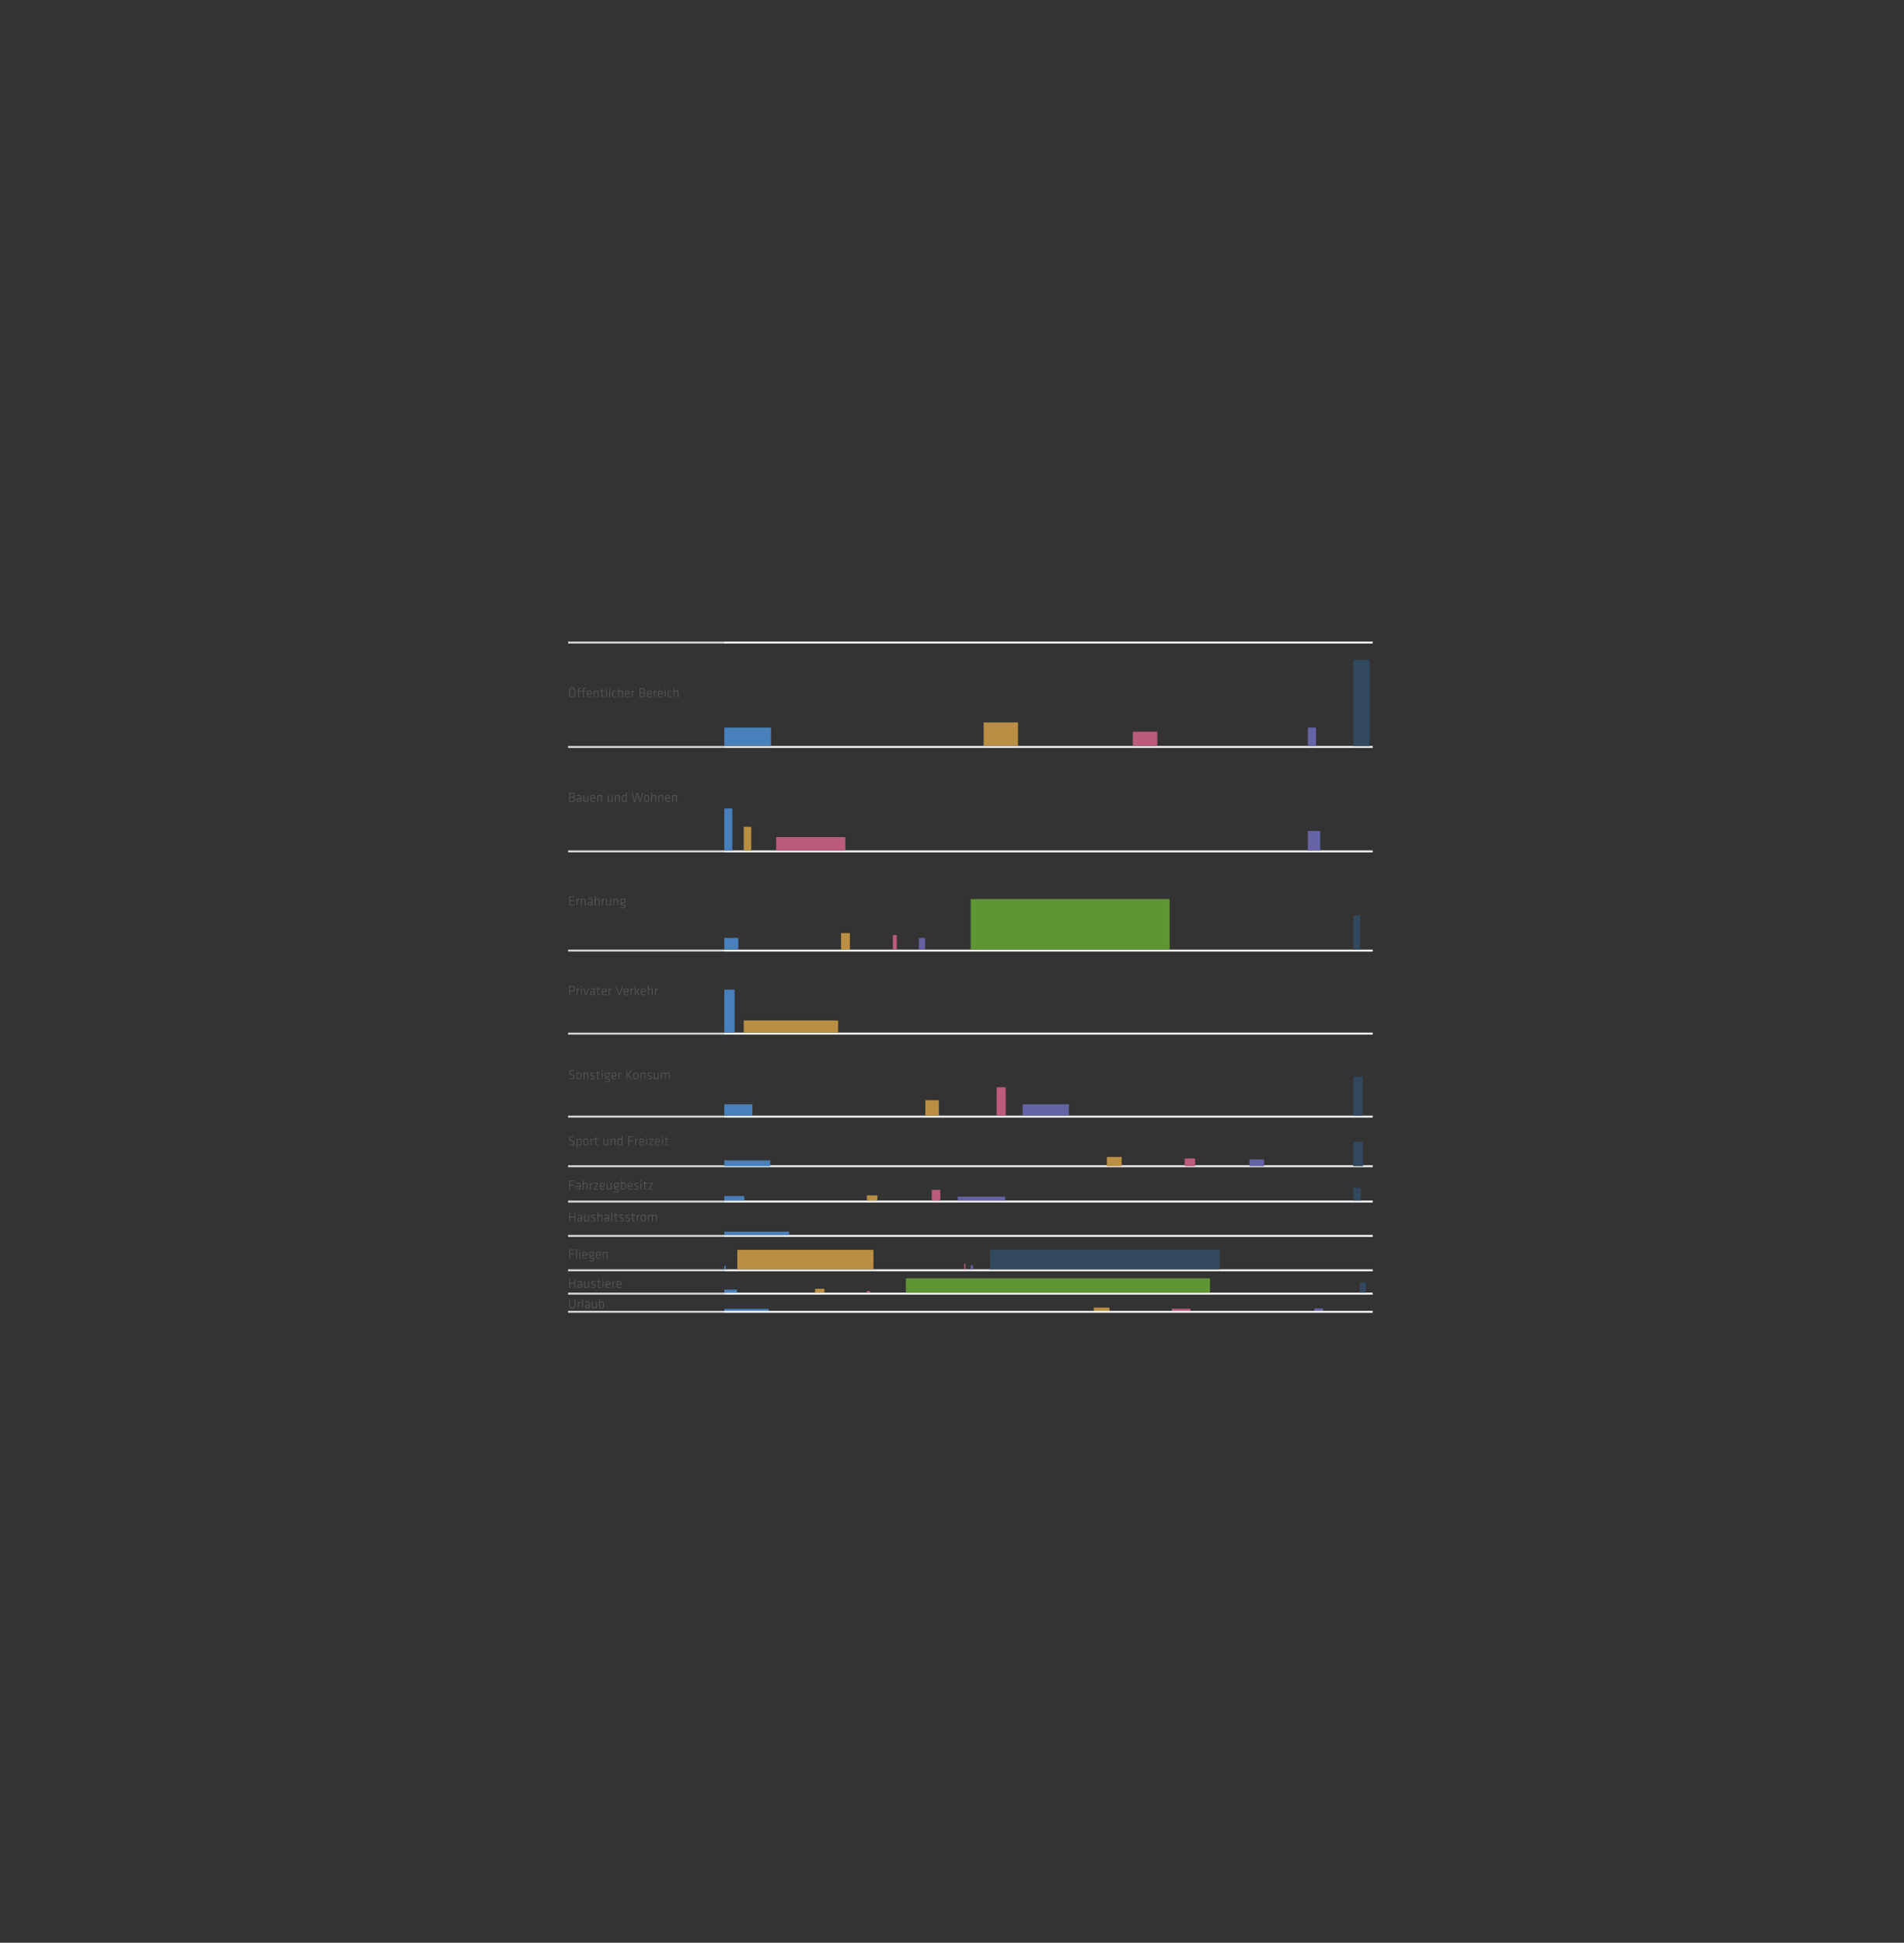 <?xml version="1.0" encoding="utf-8"?>
<!-- Generator: Adobe Illustrator 23.0.3, SVG Export Plug-In . SVG Version: 6.00 Build 0)  -->
<svg version="1.1" id="Ebene_1" xmlns="http://www.w3.org/2000/svg" xmlns:xlink="http://www.w3.org/1999/xlink" x="0px" y="0px"
	 viewBox="0 0 832.37 849.25" style="enable-background:new 0 0 832.37 849.25;" xml:space="preserve">
<rect x="0" y="0" width="832.37" height="849.25" fill="#333333" stroke="none"/>
<style type="text/css">
	.st0{fill:#F9FAFA;}
	.st1{fill:#4880BB;}
	.st2{fill:#BA8F44;}
	.st3{fill:#BB5B7D;}
	.st4{fill:#6563A5;}
	.st5{fill:#31485F;}
	.st6{fill:#609533;}
	.st7{fill:#58585A;}
	.st8{fill:#D9DADB;}
</style>
<g>
	
		<rect x="316.65" y="326.11" transform="matrix(-1 -1.224647e-16 1.224647e-16 -1 916.756 653.064)" class="st0" width="283.46" height="0.85"/>
	
		<rect x="316.65" y="280.47" transform="matrix(-1 -1.224647e-16 1.224647e-16 -1 916.756 561.789)" class="st0" width="283.46" height="0.85"/>
	
		<rect x="316.65" y="371.74" transform="matrix(-1 -1.224647e-16 1.224647e-16 -1 916.756 744.34)" class="st0" width="283.46" height="0.85"/>
	
		<rect x="316.65" y="415.11" transform="matrix(-1 -1.224647e-16 1.224647e-16 -1 916.756 831.08)" class="st0" width="283.46" height="0.85"/>
	
		<rect x="316.65" y="451.4" transform="matrix(-1 -1.224647e-16 1.224647e-16 -1 916.756 903.647)" class="st0" width="283.46" height="0.85"/>
	
		<rect x="316.65" y="487.68" transform="matrix(-1 -1.224647e-16 1.224647e-16 -1 916.756 976.214)" class="st0" width="283.46" height="0.85"/>
	
		<rect x="316.65" y="509.37" transform="matrix(-1 -1.224647e-16 1.224647e-16 -1 916.756 1019.584)" class="st0" width="283.46" height="0.85"/>
	
		<rect x="316.65" y="524.82" transform="matrix(-1 -1.224647e-16 1.224647e-16 -1 916.756 1050.482)" class="st0" width="283.46" height="0.85"/>
	
		<rect x="316.65" y="539.84" transform="matrix(-1 -1.224647e-16 1.224647e-16 -1 916.756 1080.529)" class="st0" width="283.46" height="0.85"/>
	
		<rect x="316.65" y="554.86" transform="matrix(-1 -1.224647e-16 1.224647e-16 -1 916.756 1110.576)" class="st0" width="283.46" height="0.85"/>
	
		<rect x="316.65" y="565.07" transform="matrix(-1 -1.224647e-16 1.224647e-16 -1 916.756 1130.986)" class="st0" width="283.46" height="0.85"/>
	
		<rect x="316.65" y="573" transform="matrix(-1 -1.224647e-16 1.224647e-16 -1 916.756 1146.86)" class="st0" width="283.46" height="0.85"/>
</g>
<rect x="316.65" y="318.05" class="st1" width="20.41" height="8.06"/>
<rect x="430.03" y="315.81" class="st2" width="15" height="10.3"/>
<rect x="495.23" y="319.84" class="st3" width="10.71" height="6.27"/>
<rect x="571.76" y="318.05" class="st4" width="3.57" height="8.06"/>
<rect x="591.61" y="288.49" class="st5" width="7.14" height="37.62"/>
<rect x="316.65" y="353.38" class="st1" width="3.49" height="18.36"/>
<rect x="325.15" y="361.44" class="st2" width="3.26" height="10.3"/>
<rect x="339.32" y="365.92" class="st3" width="30.22" height="5.82"/>
<rect x="571.76" y="363.24" class="st4" width="5.39" height="8.51"/>
<rect x="316.65" y="410.01" class="st1" width="6.12" height="5.1"/>
<rect x="367.67" y="407.89" class="st2" width="3.86" height="7.23"/>
<rect x="390.35" y="408.74" class="st3" width="1.7" height="6.38"/>
<rect x="401.69" y="410.01" class="st4" width="2.72" height="5.1"/>
<rect x="424.36" y="393" class="st6" width="86.97" height="22.11"/>
<rect x="591.61" y="400.23" class="st5" width="2.98" height="14.88"/>
<rect x="316.65" y="432.62" class="st1" width="4.51" height="18.78"/>
<rect x="325.15" y="446.08" class="st2" width="41.24" height="5.31"/>
<rect x="316.65" y="482.72" class="st1" width="12.3" height="4.96"/>
<rect x="404.52" y="480.95" class="st2" width="5.92" height="6.73"/>
<rect x="435.7" y="475.28" class="st3" width="3.97" height="12.4"/>
<rect x="447.04" y="482.72" class="st4" width="20.24" height="4.96"/>
<rect x="591.61" y="470.67" class="st5" width="4.08" height="17.01"/>
<rect x="316.65" y="507.24" class="st1" width="20.07" height="2.55"/>
<rect x="483.89" y="505.75" class="st2" width="6.46" height="4.04"/>
<rect x="517.91" y="506.39" class="st3" width="4.54" height="3.4"/>
<rect x="546.25" y="506.82" class="st4" width="6.35" height="2.98"/>
<rect x="591.61" y="499.16" class="st5" width="4.25" height="10.63"/>
<rect x="316.65" y="522.83" class="st1" width="8.73" height="1.98"/>
<rect x="379.01" y="522.55" class="st2" width="4.54" height="2.27"/>
<rect x="407.35" y="520.14" class="st3" width="3.74" height="4.68"/>
<rect x="418.69" y="523.11" class="st4" width="20.75" height="1.7"/>
<rect x="591.61" y="519.29" class="st5" width="3.32" height="5.53"/>
<rect x="316.65" y="538.42" class="st1" width="28.35" height="1.42"/>
<rect x="316.65" y="553.3" class="st1" width="0.62" height="1.56"/>
<rect x="322.32" y="546.36" class="st2" width="59.53" height="8.5"/>
<rect x="421.53" y="552.45" class="st3" width="0.48" height="2.41"/>
<rect x="424.36" y="553.16" class="st4" width="1.02" height="1.7"/>
<rect x="432.87" y="546.36" class="st5" width="100.35" height="8.5"/>
<rect x="316.65" y="563.76" class="st1" width="5.56" height="1.31"/>
<rect x="356.33" y="563.38" class="st2" width="4.08" height="1.68"/>
<rect x="379.01" y="564.32" class="st3" width="1.36" height="0.75"/>
<rect x="396.02" y="558.8" class="st6" width="132.94" height="6.27"/>
<rect x="594.44" y="560.58" class="st5" width="2.72" height="4.49"/>
<rect x="316.65" y="572.15" class="st1" width="19.39" height="0.85"/>
<rect x="478.22" y="571.59" class="st2" width="6.8" height="1.42"/>
<rect x="512.24" y="572.08" class="st3" width="8.11" height="0.92"/>
<rect x="574.6" y="571.94" class="st4" width="3.83" height="1.06"/>
<g>
	<path class="st7" d="M250.15,304.83c-1.01,0-1.37-0.5-1.37-1.17v-1.71c0-0.67,0.37-1.17,1.37-1.17c1.01,0,1.37,0.5,1.37,1.17v1.71
		C251.52,304.34,251.16,304.83,250.15,304.83z M251.18,303.65v-1.68c0-0.56-0.27-0.87-1.02-0.87s-1.02,0.31-1.02,0.87v1.68
		c0,0.56,0.27,0.87,1.02,0.87S251.18,304.21,251.18,303.65z M249.45,300.1h0.39v0.35h-0.39V300.1z M250.46,300.1h0.39v0.35h-0.39
		V300.1z"/>
	<path class="st7" d="M256.16,300.96c-0.19-0.04-0.36-0.05-0.52-0.05c-0.32,0-0.42,0.12-0.42,0.44v0.56h0.88l-0.04,0.29h-0.85v2.58
		h-0.34v-2.58h-1.76v2.58h-0.34v-2.58h-0.54v-0.29h0.54v-0.6c0-0.47,0.29-0.69,0.74-0.69c0.17,0,0.42,0.03,0.59,0.08l-0.05,0.26
		c-0.19-0.04-0.36-0.05-0.52-0.05c-0.32,0-0.42,0.12-0.42,0.44v0.56h1.76v-0.6c0-0.47,0.29-0.69,0.74-0.69
		c0.17,0,0.42,0.03,0.59,0.08L256.16,300.96z"/>
	<path class="st7" d="M257.66,304.53c0.29,0,0.62-0.06,0.91-0.14l0.06,0.28c-0.27,0.09-0.64,0.16-0.99,0.16
		c-0.81,0-1.07-0.42-1.07-1.04v-0.9c0-0.59,0.27-1.04,1.07-1.04c0.81,0,1.04,0.45,1.04,1.04v0.55h-1.77v0.36
		C256.92,304.31,257.09,304.53,257.66,304.53z M256.92,303.14h1.44v-0.26c0-0.48-0.17-0.74-0.71-0.74s-0.73,0.25-0.73,0.74V303.14z"
		/>
	<path class="st7" d="M261.36,304.77v-2.32c0-0.21-0.11-0.29-0.31-0.29c-0.24,0-0.74,0.14-1.1,0.33v2.28h-0.34v-2.87h0.3l0.02,0.26
		c0.31-0.15,0.82-0.32,1.17-0.32c0.45,0,0.61,0.25,0.61,0.65v2.28H261.36z"/>
	<path class="st7" d="M264.21,304.72c-0.17,0.06-0.39,0.11-0.6,0.11c-0.45,0-0.65-0.17-0.65-0.62v-2.01h-0.55v-0.29h0.55v-0.68
		l0.34-0.05v0.72h0.88l-0.04,0.29h-0.84v1.98c0,0.25,0.04,0.36,0.33,0.36c0.16,0,0.34-0.03,0.51-0.08L264.21,304.72z"/>
	<path class="st7" d="M264.98,304.77v-4.04l0.34-0.05v4.09H264.98z"/>
	<path class="st7" d="M266.38,301.36v-0.63h0.34v0.63H266.38z M266.38,304.77v-2.87h0.34v2.87H266.38z"/>
	<path class="st7" d="M267.95,303.85c0,0.51,0.21,0.67,0.74,0.67c0.17,0,0.37-0.02,0.61-0.06l0.04,0.28
		c-0.2,0.05-0.46,0.08-0.65,0.08c-0.81,0-1.08-0.37-1.08-0.99v-1.01c0-0.62,0.28-0.99,1.08-0.99c0.19,0,0.45,0.03,0.65,0.08
		l-0.04,0.28c-0.24-0.04-0.44-0.06-0.61-0.06c-0.54,0-0.74,0.16-0.74,0.67V303.85z"/>
	<path class="st7" d="M271.96,304.77v-2.32c0-0.21-0.11-0.29-0.31-0.29c-0.24,0-0.74,0.14-1.1,0.33v2.28h-0.34v-4.04l0.34-0.05v1.47
		c0.31-0.15,0.81-0.31,1.15-0.31c0.45,0,0.61,0.25,0.61,0.65v2.28H271.96z"/>
	<path class="st7" d="M274.27,304.53c0.29,0,0.62-0.06,0.91-0.14l0.06,0.28c-0.27,0.09-0.64,0.16-0.99,0.16
		c-0.81,0-1.07-0.42-1.07-1.04v-0.9c0-0.59,0.27-1.04,1.07-1.04c0.81,0,1.04,0.45,1.04,1.04v0.55h-1.77v0.36
		C273.53,304.31,273.7,304.53,274.27,304.53z M273.53,303.14h1.44v-0.26c0-0.48-0.17-0.74-0.71-0.74s-0.73,0.25-0.73,0.74V303.14z"
		/>
	<path class="st7" d="M277.46,302.18c-0.3,0.13-0.63,0.35-0.91,0.53v2.06h-0.34v-2.87h0.31l0.02,0.44c0.31-0.2,0.61-0.39,0.88-0.49
		L277.46,302.18z"/>
	<path class="st7" d="M279.63,304.77v-3.92h1.47c0.53,0,0.84,0.25,0.84,0.77v0.47c0,0.31-0.13,0.52-0.45,0.64
		c0.31,0.04,0.57,0.29,0.57,0.73v0.51c0,0.54-0.39,0.8-0.9,0.8H279.63z M281.6,301.57c0-0.27-0.15-0.42-0.49-0.42h-1.13v1.46h1.01
		c0.43,0,0.61-0.22,0.61-0.54V301.57z M281.72,303.47c0-0.33-0.19-0.55-0.65-0.55h-1.1v1.55h1.2c0.37,0,0.55-0.18,0.55-0.5V303.47z"
		/>
	<path class="st7" d="M283.9,304.53c0.29,0,0.62-0.06,0.91-0.14l0.06,0.28c-0.27,0.09-0.64,0.16-0.99,0.16
		c-0.81,0-1.07-0.42-1.07-1.04v-0.9c0-0.59,0.27-1.04,1.07-1.04c0.81,0,1.04,0.45,1.04,1.04v0.55h-1.77v0.36
		C283.15,304.31,283.32,304.53,283.9,304.53z M283.15,303.14h1.44v-0.26c0-0.48-0.17-0.74-0.71-0.74s-0.73,0.25-0.73,0.74V303.14z"
		/>
	<path class="st7" d="M287.08,302.18c-0.3,0.13-0.63,0.35-0.91,0.53v2.06h-0.34v-2.87h0.31l0.02,0.44c0.31-0.2,0.61-0.39,0.88-0.49
		L287.08,302.18z"/>
	<path class="st7" d="M288.69,304.53c0.29,0,0.62-0.06,0.91-0.14l0.06,0.28c-0.27,0.09-0.64,0.16-0.99,0.16
		c-0.81,0-1.07-0.42-1.07-1.04v-0.9c0-0.59,0.27-1.04,1.07-1.04c0.81,0,1.04,0.45,1.04,1.04v0.55h-1.77v0.36
		C287.94,304.31,288.12,304.53,288.69,304.53z M287.94,303.14h1.44v-0.26c0-0.48-0.17-0.74-0.71-0.74s-0.73,0.25-0.73,0.74V303.14z"
		/>
	<path class="st7" d="M290.63,301.36v-0.63h0.34v0.63H290.63z M290.63,304.77v-2.87h0.34v2.87H290.63z"/>
	<path class="st7" d="M292.2,303.85c0,0.51,0.21,0.67,0.74,0.67c0.17,0,0.37-0.02,0.61-0.06l0.04,0.28
		c-0.2,0.05-0.46,0.08-0.65,0.08c-0.81,0-1.08-0.37-1.08-0.99v-1.01c0-0.62,0.28-0.99,1.08-0.99c0.19,0,0.45,0.03,0.65,0.08
		l-0.04,0.28c-0.24-0.04-0.44-0.06-0.61-0.06c-0.54,0-0.74,0.16-0.74,0.67V303.85z"/>
	<path class="st7" d="M296.2,304.77v-2.32c0-0.21-0.11-0.29-0.31-0.29c-0.24,0-0.74,0.14-1.1,0.33v2.28h-0.34v-4.04l0.34-0.05v1.47
		c0.31-0.15,0.81-0.31,1.15-0.31c0.45,0,0.61,0.25,0.61,0.65v2.28H296.2z"/>
</g>
<g>
	<path class="st7" d="M248.87,350.46v-3.92h1.47c0.53,0,0.84,0.25,0.84,0.77v0.47c0,0.31-0.13,0.52-0.45,0.64
		c0.31,0.04,0.57,0.29,0.57,0.73v0.51c0,0.54-0.4,0.8-0.9,0.8H248.87z M250.84,347.26c0-0.27-0.15-0.42-0.49-0.42h-1.13v1.46h1.01
		c0.43,0,0.61-0.22,0.61-0.54V347.26z M250.96,349.16c0-0.33-0.19-0.55-0.65-0.55h-1.1v1.55h1.2c0.37,0,0.55-0.18,0.55-0.5V349.16z"
		/>
	<path class="st7" d="M254.11,350.46h-0.29l-0.02-0.22c-0.28,0.17-0.59,0.28-0.97,0.28c-0.51,0-0.74-0.29-0.74-0.8
		c0-0.61,0.28-0.79,0.84-0.79h0.85v-0.56c0-0.39-0.21-0.52-0.68-0.52c-0.28,0-0.58,0.04-0.85,0.09l-0.05-0.29
		c0.23-0.06,0.59-0.11,0.88-0.11c0.74,0,1.04,0.29,1.04,0.83V350.46z M253.77,349.23h-0.84c-0.39,0-0.51,0.12-0.51,0.49
		c0,0.34,0.07,0.49,0.47,0.49c0.28,0,0.62-0.11,0.88-0.29V349.23z"/>
	<path class="st7" d="M255.42,347.59v2.32c0,0.21,0.11,0.29,0.31,0.29c0.24,0,0.74-0.14,1.1-0.33v-2.28h0.34v2.87h-0.3l-0.02-0.26
		c-0.31,0.15-0.82,0.32-1.17,0.32c-0.45,0-0.61-0.25-0.61-0.65v-2.28H255.42z"/>
	<path class="st7" d="M259.18,350.22c0.29,0,0.62-0.06,0.91-0.14l0.06,0.28c-0.27,0.09-0.64,0.16-0.99,0.16
		c-0.81,0-1.07-0.42-1.07-1.04v-0.9c0-0.59,0.27-1.04,1.07-1.04c0.81,0,1.04,0.45,1.04,1.04v0.55h-1.77v0.36
		C258.43,350,258.61,350.22,259.18,350.22z M258.43,348.83h1.44v-0.26c0-0.48-0.17-0.74-0.71-0.74s-0.73,0.25-0.73,0.74V348.83z"/>
	<path class="st7" d="M262.87,350.46v-2.32c0-0.21-0.11-0.29-0.31-0.29c-0.24,0-0.74,0.14-1.1,0.33v2.28h-0.34v-2.87h0.3l0.02,0.26
		c0.31-0.15,0.82-0.32,1.17-0.32c0.45,0,0.61,0.25,0.61,0.65v2.28H262.87z"/>
	<path class="st7" d="M266.04,347.59v2.32c0,0.21,0.11,0.29,0.31,0.29c0.24,0,0.74-0.14,1.1-0.33v-2.28h0.34v2.87h-0.3l-0.02-0.26
		c-0.31,0.15-0.82,0.32-1.17,0.32c-0.45,0-0.61-0.25-0.61-0.65v-2.28H266.04z"/>
	<path class="st7" d="M270.61,350.46v-2.32c0-0.21-0.11-0.29-0.31-0.29c-0.24,0-0.74,0.14-1.1,0.33v2.28h-0.34v-2.87h0.3l0.02,0.26
		c0.31-0.15,0.82-0.32,1.17-0.32c0.45,0,0.61,0.25,0.61,0.65v2.28H270.61z"/>
	<path class="st7" d="M271.89,348.42c0-0.52,0.24-0.88,0.88-0.88c0.3,0,0.55,0.03,0.88,0.09v-1.21l0.34-0.05v4.09h-0.31l-0.02-0.27
		c-0.29,0.22-0.65,0.33-0.97,0.33c-0.56,0-0.81-0.28-0.81-0.8V348.42z M273.66,347.94c-0.31-0.06-0.62-0.1-0.9-0.1
		c-0.38,0-0.53,0.19-0.53,0.58v1.31c0,0.33,0.11,0.49,0.49,0.49c0.35,0,0.66-0.15,0.93-0.37V347.94z"/>
	<path class="st7" d="M278.67,346.79l-0.87,3.67h-0.54l-1.06-3.92h0.34l0.98,3.66l0.88-3.66h0.55l0.88,3.66l0.98-3.66h0.34
		l-1.06,3.92h-0.54L278.67,346.79z"/>
	<path class="st7" d="M282.66,350.52c-0.81,0-1.11-0.45-1.11-1.04v-0.9c0-0.59,0.31-1.04,1.11-1.04c0.81,0,1.11,0.45,1.11,1.04v0.9
		C283.77,350.07,283.46,350.52,282.66,350.52z M283.43,348.57c0-0.48-0.24-0.72-0.77-0.72c-0.54,0-0.77,0.24-0.77,0.72v0.92
		c0,0.48,0.24,0.72,0.77,0.72c0.54,0,0.77-0.24,0.77-0.72V348.57z"/>
	<path class="st7" d="M286.44,350.46v-2.32c0-0.21-0.11-0.29-0.31-0.29c-0.24,0-0.74,0.14-1.1,0.33v2.28h-0.34v-4.04l0.34-0.05v1.47
		c0.31-0.15,0.81-0.31,1.15-0.31c0.45,0,0.61,0.25,0.61,0.65v2.28H286.44z"/>
	<path class="st7" d="M289.57,350.46v-2.32c0-0.21-0.11-0.29-0.31-0.29c-0.24,0-0.74,0.14-1.1,0.33v2.28h-0.34v-2.87h0.3l0.02,0.26
		c0.31-0.15,0.82-0.32,1.17-0.32c0.45,0,0.61,0.25,0.61,0.65v2.28H289.57z"/>
	<path class="st7" d="M291.89,350.22c0.29,0,0.62-0.06,0.91-0.14l0.06,0.28c-0.27,0.09-0.64,0.16-0.99,0.16
		c-0.81,0-1.07-0.42-1.07-1.04v-0.9c0-0.59,0.27-1.04,1.07-1.04c0.81,0,1.04,0.45,1.04,1.04v0.55h-1.77v0.36
		C291.14,350,291.32,350.22,291.89,350.22z M291.14,348.83h1.44v-0.26c0-0.48-0.17-0.74-0.71-0.74s-0.73,0.25-0.73,0.74V348.83z"/>
	<path class="st7" d="M295.58,350.46v-2.32c0-0.21-0.11-0.29-0.31-0.29c-0.24,0-0.74,0.14-1.1,0.33v2.28h-0.34v-2.87h0.3l0.02,0.26
		c0.31-0.15,0.82-0.32,1.17-0.32c0.45,0,0.61,0.25,0.61,0.65v2.28H295.58z"/>
</g>
<g>
	<path class="st7" d="M248.87,391.86h2.21v0.31h-1.86v1.45h1.73v0.31h-1.73v1.53h1.87v0.31h-2.21V391.86z"/>
	<path class="st7" d="M253.31,393.19c-0.3,0.13-0.63,0.35-0.91,0.53v2.06h-0.34v-2.87h0.31l0.02,0.44c0.31-0.2,0.61-0.39,0.88-0.5
		L253.31,393.19z"/>
	<path class="st7" d="M255.71,395.79v-2.32c0-0.21-0.11-0.29-0.31-0.29c-0.24,0-0.74,0.14-1.1,0.33v2.28h-0.34v-2.87h0.3l0.02,0.26
		c0.31-0.15,0.82-0.32,1.17-0.32c0.45,0,0.61,0.25,0.61,0.65v2.28H255.71z"/>
	<path class="st7" d="M258.99,395.79h-0.29l-0.02-0.22c-0.28,0.17-0.59,0.28-0.97,0.28c-0.51,0-0.74-0.29-0.74-0.8
		c0-0.61,0.28-0.79,0.84-0.79h0.85v-0.56c0-0.39-0.21-0.52-0.68-0.52c-0.28,0-0.58,0.04-0.85,0.09l-0.05-0.29
		c0.23-0.07,0.59-0.11,0.88-0.11c0.74,0,1.04,0.29,1.04,0.83V395.79z M258.65,394.55h-0.84c-0.39,0-0.51,0.12-0.51,0.5
		c0,0.34,0.07,0.49,0.47,0.49c0.28,0,0.62-0.11,0.88-0.29V394.55z M257.4,392.11h0.37v0.39h-0.37V392.11z M258.4,392.11h0.37v0.39
		h-0.37V392.11z"/>
	<path class="st7" d="M261.75,395.79v-2.32c0-0.21-0.11-0.29-0.31-0.29c-0.24,0-0.74,0.14-1.1,0.33v2.28h-0.34v-4.04l0.34-0.05v1.47
		c0.31-0.15,0.81-0.31,1.15-0.31c0.45,0,0.61,0.25,0.61,0.65v2.28H261.75z"/>
	<path class="st7" d="M264.37,393.19c-0.3,0.13-0.63,0.35-0.91,0.53v2.06h-0.34v-2.87h0.31l0.02,0.44c0.31-0.2,0.61-0.39,0.88-0.5
		L264.37,393.19z"/>
	<path class="st7" d="M265.33,392.92v2.32c0,0.21,0.11,0.29,0.31,0.29c0.24,0,0.74-0.14,1.1-0.33v-2.28h0.34v2.87h-0.3l-0.02-0.26
		c-0.31,0.15-0.82,0.32-1.17,0.32c-0.45,0-0.61-0.25-0.61-0.65v-2.28H265.33z"/>
	<path class="st7" d="M269.89,395.79v-2.32c0-0.21-0.11-0.29-0.31-0.29c-0.24,0-0.74,0.14-1.1,0.33v2.28h-0.34v-2.87h0.3l0.02,0.26
		c0.31-0.15,0.82-0.32,1.17-0.32c0.45,0,0.61,0.25,0.61,0.65v2.28H269.89z"/>
	<path class="st7" d="M272.25,394.91c-0.15,0-0.27-0.01-0.38-0.04c-0.16,0.13-0.22,0.24-0.22,0.38c0,0.11,0.06,0.19,0.26,0.21
		c0.36,0.03,0.44,0.04,0.82,0.06c0.52,0.04,0.71,0.28,0.71,0.68c0,0.59-0.29,0.8-1.23,0.8c-0.26,0-0.7-0.05-1.01-0.14l0.05-0.27
		c0.28,0.06,0.66,0.12,0.97,0.12c0.78,0,0.88-0.16,0.88-0.49c0-0.28-0.12-0.39-0.46-0.42c-0.37-0.02-0.39-0.02-0.78-0.05
		c-0.42-0.04-0.57-0.25-0.57-0.51c0-0.15,0.06-0.33,0.27-0.48c-0.29-0.17-0.42-0.45-0.42-0.86v-0.04c0-0.65,0.29-1.01,1.1-1.01
		c0.19,0,0.35,0.02,0.48,0.06h0.79v0.25l-0.36,0.03c0.13,0.17,0.19,0.39,0.19,0.67v0.04C273.35,394.55,273.01,394.91,272.25,394.91z
		 M272.25,393.15c-0.57,0-0.77,0.18-0.77,0.7v0.06c0,0.54,0.25,0.7,0.77,0.7c0.52,0,0.77-0.18,0.77-0.7v-0.06
		C273.02,393.34,272.82,393.15,272.25,393.15z"/>
</g>
<g>
	<path class="st7" d="M248.87,431.02h1.33c0.79,0,1.08,0.36,1.08,0.91v0.61c0,0.55-0.29,0.91-1.08,0.91h-0.98v1.5h-0.35V431.02z
		 M250.21,431.34h-0.99v1.8h0.99c0.49,0,0.72-0.16,0.72-0.59v-0.61C250.93,431.5,250.7,431.34,250.21,431.34z"/>
	<path class="st7" d="M253.35,432.35c-0.3,0.13-0.63,0.35-0.91,0.53v2.06h-0.34v-2.87h0.31l0.02,0.44c0.31-0.2,0.61-0.39,0.88-0.5
		L253.35,432.35z"/>
	<path class="st7" d="M254,431.54v-0.63h0.34v0.63H254z M254,434.95v-2.87h0.34v2.87H254z"/>
	<path class="st7" d="M256.48,434.95h-0.52l-0.97-2.87h0.35l0.88,2.63l0.89-2.63h0.35L256.48,434.95z"/>
	<path class="st7" d="M259.99,434.95h-0.29l-0.02-0.22c-0.28,0.17-0.59,0.28-0.97,0.28c-0.51,0-0.74-0.29-0.74-0.8
		c0-0.61,0.28-0.79,0.84-0.79h0.85v-0.56c0-0.39-0.21-0.52-0.68-0.52c-0.28,0-0.58,0.04-0.85,0.09l-0.05-0.29
		c0.23-0.06,0.59-0.11,0.88-0.11c0.74,0,1.04,0.29,1.04,0.83V434.95z M259.65,433.71h-0.84c-0.39,0-0.51,0.12-0.51,0.5
		c0,0.34,0.07,0.49,0.47,0.49c0.28,0,0.62-0.11,0.88-0.29V433.71z"/>
	<path class="st7" d="M262.47,434.89c-0.17,0.06-0.39,0.11-0.6,0.11c-0.45,0-0.65-0.17-0.65-0.62v-2.01h-0.55v-0.29h0.55v-0.68
		l0.34-0.05v0.72h0.88l-0.04,0.29h-0.84v1.98c0,0.25,0.04,0.36,0.33,0.36c0.16,0,0.34-0.03,0.51-0.08L262.47,434.89z"/>
	<path class="st7" d="M264.17,434.71c0.29,0,0.62-0.06,0.91-0.14l0.06,0.28c-0.27,0.09-0.64,0.16-0.99,0.16
		c-0.81,0-1.07-0.42-1.07-1.04v-0.9c0-0.59,0.27-1.04,1.07-1.04c0.81,0,1.04,0.45,1.04,1.04v0.55h-1.77v0.36
		C263.42,434.49,263.6,434.71,264.17,434.71z M263.42,433.31h1.44v-0.26c0-0.48-0.17-0.74-0.71-0.74s-0.73,0.25-0.73,0.74V433.31z"
		/>
	<path class="st7" d="M267.36,432.35c-0.3,0.13-0.63,0.35-0.91,0.53v2.06h-0.34v-2.87h0.31l0.02,0.44c0.31-0.2,0.61-0.39,0.88-0.5
		L267.36,432.35z"/>
	<path class="st7" d="M272,431.02h0.34l-1.38,3.92h-0.47l-1.38-3.92h0.34l1.28,3.61L272,431.02z"/>
	<path class="st7" d="M273.72,434.71c0.29,0,0.62-0.06,0.91-0.14l0.06,0.28c-0.27,0.09-0.64,0.16-0.99,0.16
		c-0.81,0-1.07-0.42-1.07-1.04v-0.9c0-0.59,0.27-1.04,1.07-1.04c0.81,0,1.04,0.45,1.04,1.04v0.55h-1.77v0.36
		C272.97,434.49,273.15,434.71,273.72,434.71z M272.97,433.31h1.44v-0.26c0-0.48-0.17-0.74-0.71-0.74s-0.73,0.25-0.73,0.74V433.31z"
		/>
	<path class="st7" d="M276.91,432.35c-0.3,0.13-0.63,0.35-0.91,0.53v2.06h-0.34v-2.87h0.31l0.02,0.44c0.31-0.2,0.61-0.39,0.88-0.5
		L276.91,432.35z"/>
	<path class="st7" d="M277.56,434.95v-4.04l0.34-0.05v4.09H277.56z M279.61,432.08l-1.14,1.41l1.19,1.46h-0.44l-1.17-1.46l1.13-1.41
		H279.61z"/>
	<path class="st7" d="M281.28,434.71c0.29,0,0.62-0.06,0.91-0.14l0.06,0.28c-0.27,0.09-0.64,0.16-0.99,0.16
		c-0.81,0-1.07-0.42-1.07-1.04v-0.9c0-0.59,0.27-1.04,1.07-1.04c0.81,0,1.04,0.45,1.04,1.04v0.55h-1.77v0.36
		C280.54,434.49,280.71,434.71,281.28,434.71z M280.54,433.31h1.44v-0.26c0-0.48-0.17-0.74-0.71-0.74s-0.73,0.25-0.73,0.74V433.31z"
		/>
	<path class="st7" d="M284.98,434.95v-2.32c0-0.21-0.11-0.29-0.31-0.29c-0.24,0-0.74,0.14-1.1,0.33v2.28h-0.34v-4.04l0.34-0.05v1.47
		c0.31-0.15,0.81-0.31,1.15-0.31c0.45,0,0.61,0.25,0.61,0.65v2.28H284.98z"/>
	<path class="st7" d="M287.6,432.35c-0.3,0.13-0.63,0.35-0.91,0.53v2.06h-0.34v-2.87h0.31l0.02,0.44c0.31-0.2,0.61-0.39,0.88-0.5
		L287.6,432.35z"/>
</g>
<g>
	<path class="st7" d="M249.89,471.82c-0.34,0-0.77-0.06-1.11-0.19l0.06-0.28c0.35,0.11,0.71,0.16,1.05,0.16
		c0.67,0,0.85-0.2,0.85-0.7c0-0.61-0.01-0.67-0.88-0.87c-0.95-0.22-1.05-0.39-1.05-1.18c0-0.64,0.24-0.98,1.22-0.98
		c0.34,0,0.75,0.06,1.01,0.14l-0.04,0.29c-0.29-0.06-0.65-0.12-0.96-0.12c-0.78,0-0.88,0.19-0.88,0.68c0,0.64,0.02,0.67,0.84,0.87
		c1.03,0.26,1.09,0.41,1.09,1.15C251.1,471.43,250.88,471.82,249.89,471.82z"/>
	<path class="st7" d="M253.05,471.82c-0.81,0-1.11-0.45-1.11-1.04v-0.9c0-0.59,0.31-1.04,1.11-1.04c0.81,0,1.11,0.45,1.11,1.04v0.9
		C254.17,471.37,253.86,471.82,253.05,471.82z M253.82,469.86c0-0.48-0.24-0.72-0.77-0.72c-0.54,0-0.77,0.24-0.77,0.72v0.92
		c0,0.48,0.24,0.72,0.77,0.72c0.54,0,0.77-0.24,0.77-0.72V469.86z"/>
	<path class="st7" d="M256.84,471.76v-2.32c0-0.21-0.11-0.29-0.31-0.29c-0.24,0-0.74,0.14-1.1,0.33v2.28h-0.34v-2.87h0.3l0.02,0.26
		c0.31-0.15,0.82-0.32,1.17-0.32c0.45,0,0.61,0.25,0.61,0.65v2.28H256.84z"/>
	<path class="st7" d="M258.97,471.82c-0.29,0-0.63-0.06-0.84-0.15l0.06-0.28c0.25,0.08,0.55,0.12,0.76,0.12
		c0.53,0,0.64-0.1,0.64-0.47c0-0.41-0.01-0.45-0.67-0.61c-0.72-0.17-0.78-0.35-0.78-0.87c0-0.48,0.23-0.74,0.94-0.74
		c0.27,0,0.59,0.04,0.81,0.1l-0.04,0.29c-0.23-0.05-0.57-0.08-0.8-0.08c-0.5,0-0.57,0.13-0.57,0.44c0,0.4,0.02,0.44,0.55,0.57
		c0.84,0.21,0.89,0.35,0.89,0.88C259.92,471.55,259.73,471.82,258.97,471.82z"/>
	<path class="st7" d="M262.31,471.71c-0.17,0.06-0.39,0.11-0.6,0.11c-0.45,0-0.65-0.17-0.65-0.62v-2.01h-0.55v-0.29h0.55v-0.68
		l0.34-0.05v0.72h0.88l-0.04,0.29h-0.84v1.98c0,0.25,0.04,0.36,0.33,0.36c0.16,0,0.34-0.03,0.51-0.08L262.31,471.71z"/>
	<path class="st7" d="M263.08,468.35v-0.63h0.34v0.63H263.08z M263.08,471.76v-2.87h0.34v2.87H263.08z"/>
	<path class="st7" d="M265.47,470.88c-0.15,0-0.27-0.01-0.38-0.04c-0.16,0.13-0.22,0.24-0.22,0.38c0,0.11,0.06,0.19,0.26,0.21
		c0.36,0.03,0.44,0.04,0.82,0.07c0.52,0.04,0.71,0.28,0.71,0.68c0,0.59-0.29,0.8-1.23,0.8c-0.26,0-0.7-0.05-1.01-0.14l0.05-0.27
		c0.28,0.07,0.66,0.12,0.97,0.12c0.78,0,0.88-0.16,0.88-0.49c0-0.28-0.12-0.39-0.46-0.42c-0.37-0.02-0.39-0.02-0.78-0.05
		c-0.42-0.04-0.57-0.25-0.57-0.51c0-0.15,0.06-0.33,0.27-0.48c-0.29-0.17-0.42-0.45-0.42-0.86v-0.04c0-0.65,0.29-1.01,1.1-1.01
		c0.19,0,0.35,0.02,0.48,0.06h0.79v0.25l-0.36,0.03c0.13,0.17,0.19,0.39,0.19,0.67v0.04C266.57,470.52,266.22,470.88,265.47,470.88z
		 M265.47,469.13c-0.57,0-0.77,0.18-0.77,0.7v0.06c0,0.54,0.25,0.7,0.77,0.7c0.52,0,0.77-0.18,0.77-0.7v-0.06
		C266.24,469.31,266.04,469.13,265.47,469.13z"/>
	<path class="st7" d="M268.48,471.52c0.29,0,0.62-0.06,0.91-0.14l0.06,0.28c-0.27,0.09-0.64,0.16-0.99,0.16
		c-0.81,0-1.07-0.42-1.07-1.04v-0.9c0-0.59,0.27-1.04,1.07-1.04c0.81,0,1.04,0.45,1.04,1.04v0.55h-1.77v0.36
		C267.73,471.3,267.91,471.52,268.48,471.52z M267.73,470.12h1.44v-0.26c0-0.48-0.17-0.74-0.71-0.74s-0.73,0.25-0.73,0.74V470.12z"
		/>
	<path class="st7" d="M271.67,469.17c-0.3,0.13-0.63,0.35-0.91,0.53v2.06h-0.34v-2.87h0.31l0.02,0.44c0.31-0.2,0.61-0.39,0.88-0.5
		L271.67,469.17z"/>
	<path class="st7" d="M274.18,471.76h-0.35v-3.92h0.35V471.76z M274.73,469.76l1.68,2h-0.44l-1.67-2l1.56-1.93h0.43L274.73,469.76z"
		/>
	<path class="st7" d="M278.04,471.82c-0.81,0-1.11-0.45-1.11-1.04v-0.9c0-0.59,0.31-1.04,1.11-1.04c0.81,0,1.11,0.45,1.11,1.04v0.9
		C279.15,471.37,278.84,471.82,278.04,471.82z M278.81,469.86c0-0.48-0.24-0.72-0.77-0.72c-0.54,0-0.77,0.24-0.77,0.72v0.92
		c0,0.48,0.24,0.72,0.77,0.72c0.54,0,0.77-0.24,0.77-0.72V469.86z"/>
	<path class="st7" d="M281.82,471.76v-2.32c0-0.21-0.11-0.29-0.31-0.29c-0.24,0-0.74,0.14-1.1,0.33v2.28h-0.34v-2.87h0.3l0.02,0.26
		c0.31-0.15,0.82-0.32,1.17-0.32c0.45,0,0.61,0.25,0.61,0.65v2.28H281.82z"/>
	<path class="st7" d="M283.95,471.82c-0.29,0-0.63-0.06-0.84-0.15l0.06-0.28c0.25,0.08,0.55,0.12,0.76,0.12
		c0.53,0,0.64-0.1,0.64-0.47c0-0.41-0.01-0.45-0.67-0.61c-0.72-0.17-0.78-0.35-0.78-0.87c0-0.48,0.23-0.74,0.94-0.74
		c0.27,0,0.59,0.04,0.81,0.1l-0.04,0.29c-0.23-0.05-0.57-0.08-0.8-0.08c-0.5,0-0.57,0.13-0.57,0.44c0,0.4,0.02,0.44,0.55,0.57
		c0.84,0.21,0.89,0.35,0.89,0.88C284.9,471.55,284.71,471.82,283.95,471.82z"/>
	<path class="st7" d="M286.13,468.89v2.32c0,0.21,0.11,0.29,0.31,0.29c0.24,0,0.74-0.14,1.1-0.33v-2.28h0.34v2.87h-0.3l-0.02-0.26
		c-0.31,0.15-0.82,0.32-1.17,0.32c-0.45,0-0.61-0.25-0.61-0.65v-2.28H286.13z"/>
	<path class="st7" d="M292.46,471.76v-2.32c0-0.21-0.11-0.29-0.31-0.29c-0.27,0-0.74,0.14-1.1,0.33v2.28h-0.34v-2.32
		c0-0.21-0.11-0.29-0.31-0.29c-0.24,0-0.74,0.14-1.1,0.33v2.28h-0.34v-2.87h0.3l0.02,0.26c0.31-0.15,0.82-0.32,1.17-0.32
		c0.31,0,0.48,0.12,0.55,0.32c0.33-0.15,0.85-0.32,1.2-0.32c0.45,0,0.61,0.25,0.61,0.65v2.28H292.46z"/>
</g>
<g>
	<path class="st7" d="M249.89,500.68c-0.34,0-0.77-0.06-1.11-0.19l0.06-0.28c0.35,0.11,0.71,0.16,1.05,0.16
		c0.67,0,0.85-0.2,0.85-0.7c0-0.61-0.01-0.67-0.88-0.87c-0.95-0.22-1.05-0.39-1.05-1.18c0-0.64,0.24-0.98,1.22-0.98
		c0.34,0,0.75,0.06,1.01,0.14l-0.04,0.29c-0.29-0.06-0.65-0.12-0.96-0.12c-0.78,0-0.88,0.19-0.88,0.68c0,0.64,0.02,0.67,0.84,0.87
		c1.03,0.26,1.09,0.41,1.09,1.15C251.1,500.3,250.88,500.68,249.89,500.68z"/>
	<path class="st7" d="M254.21,499.8c0,0.52-0.24,0.88-0.88,0.88c-0.3,0-0.55-0.03-0.88-0.09v1.2l-0.34,0.05v-4.08h0.31l0.02,0.27
		c0.29-0.22,0.65-0.33,0.97-0.33c0.56,0,0.81,0.28,0.81,0.8V499.8z M252.45,500.28c0.31,0.06,0.62,0.1,0.9,0.1
		c0.38,0,0.53-0.19,0.53-0.58v-1.31c0-0.33-0.11-0.49-0.49-0.49c-0.35,0-0.66,0.15-0.93,0.37V500.28z"/>
	<path class="st7" d="M256.14,500.68c-0.81,0-1.11-0.45-1.11-1.04v-0.9c0-0.59,0.31-1.04,1.11-1.04c0.81,0,1.11,0.45,1.11,1.04v0.9
		C257.25,500.23,256.95,500.68,256.14,500.68z M256.91,498.73c0-0.48-0.24-0.72-0.77-0.72c-0.54,0-0.77,0.24-0.77,0.72v0.92
		c0,0.48,0.24,0.72,0.77,0.72c0.54,0,0.77-0.24,0.77-0.72V498.73z"/>
	<path class="st7" d="M259.42,498.03c-0.3,0.13-0.63,0.35-0.91,0.53v2.06h-0.34v-2.87h0.31l0.02,0.44c0.31-0.2,0.61-0.39,0.88-0.5
		L259.42,498.03z"/>
	<path class="st7" d="M261.56,500.57c-0.17,0.06-0.39,0.11-0.6,0.11c-0.45,0-0.65-0.17-0.65-0.62v-2.01h-0.55v-0.29h0.55v-0.68
		l0.34-0.05v0.72h0.88l-0.04,0.29h-0.84v1.98c0,0.25,0.04,0.36,0.33,0.36c0.16,0,0.34-0.03,0.51-0.08L261.56,500.57z"/>
	<path class="st7" d="M264.12,497.76v2.32c0,0.21,0.11,0.29,0.31,0.29c0.24,0,0.74-0.14,1.1-0.33v-2.28h0.34v2.87h-0.3l-0.02-0.26
		c-0.31,0.15-0.82,0.32-1.17,0.32c-0.45,0-0.61-0.25-0.61-0.65v-2.28H264.12z"/>
	<path class="st7" d="M268.7,500.63v-2.32c0-0.21-0.11-0.29-0.31-0.29c-0.24,0-0.74,0.14-1.1,0.33v2.28h-0.34v-2.87h0.3l0.02,0.26
		c0.31-0.15,0.82-0.32,1.17-0.32c0.45,0,0.61,0.25,0.61,0.65v2.28H268.7z"/>
	<path class="st7" d="M269.98,498.58c0-0.52,0.24-0.88,0.88-0.88c0.3,0,0.55,0.03,0.88,0.09v-1.21l0.34-0.05v4.09h-0.31l-0.02-0.27
		c-0.29,0.22-0.65,0.33-0.97,0.33c-0.56,0-0.81-0.28-0.81-0.79V498.58z M271.75,498.11c-0.31-0.07-0.62-0.1-0.9-0.1
		c-0.38,0-0.53,0.19-0.53,0.58v1.31c0,0.33,0.11,0.49,0.49,0.49c0.35,0,0.66-0.15,0.93-0.37V498.11z"/>
	<path class="st7" d="M274.67,500.63v-3.92h2.23v0.31h-1.88v1.51h1.76v0.31h-1.76v1.78H274.67z"/>
	<path class="st7" d="M278.96,498.03c-0.3,0.13-0.63,0.35-0.91,0.53v2.06h-0.34v-2.87h0.31l0.02,0.44c0.31-0.2,0.61-0.39,0.88-0.5
		L278.96,498.03z"/>
	<path class="st7" d="M280.56,500.38c0.29,0,0.62-0.06,0.91-0.14l0.06,0.28c-0.27,0.09-0.64,0.16-0.99,0.16
		c-0.81,0-1.07-0.42-1.07-1.04v-0.9c0-0.59,0.27-1.04,1.07-1.04c0.81,0,1.04,0.45,1.04,1.04v0.55h-1.77v0.36
		C279.82,500.17,279.99,500.38,280.56,500.38z M279.82,498.99h1.44v-0.26c0-0.48-0.17-0.74-0.71-0.74s-0.73,0.25-0.73,0.74V498.99z"
		/>
	<path class="st7" d="M282.5,497.22v-0.63h0.34v0.63H282.5z M282.5,500.63v-2.87h0.34v2.87H282.5z"/>
	<path class="st7" d="M283.78,497.76h1.86l-0.01,0.28l-1.54,2.32h1.6v0.28h-1.96v-0.28l1.55-2.32h-1.51L283.78,497.76z"/>
	<path class="st7" d="M287.49,500.38c0.29,0,0.62-0.06,0.91-0.14l0.06,0.28c-0.27,0.09-0.64,0.16-0.99,0.16
		c-0.81,0-1.07-0.42-1.07-1.04v-0.9c0-0.59,0.27-1.04,1.07-1.04c0.81,0,1.04,0.45,1.04,1.04v0.55h-1.77v0.36
		C286.74,500.17,286.91,500.38,287.49,500.38z M286.74,498.99h1.44v-0.26c0-0.48-0.17-0.74-0.71-0.74s-0.73,0.25-0.73,0.74V498.99z"
		/>
	<path class="st7" d="M289.43,497.22v-0.63h0.34v0.63H289.43z M289.43,500.63v-2.87h0.34v2.87H289.43z"/>
	<path class="st7" d="M292.31,500.57c-0.17,0.06-0.39,0.11-0.6,0.11c-0.45,0-0.65-0.17-0.65-0.62v-2.01h-0.55v-0.29h0.55v-0.68
		l0.34-0.05v0.72h0.88l-0.04,0.29h-0.84v1.98c0,0.25,0.04,0.36,0.33,0.36c0.16,0,0.34-0.03,0.51-0.08L292.31,500.57z"/>
</g>
<g>
	<path class="st7" d="M248.87,519.94v-3.92h2.23v0.31h-1.88v1.51h1.76v0.31h-1.76v1.78H248.87z"/>
	<path class="st7" d="M253.75,519.94h-0.29l-0.02-0.22c-0.28,0.17-0.59,0.28-0.97,0.28c-0.51,0-0.74-0.29-0.74-0.8
		c0-0.61,0.28-0.79,0.84-0.79h0.85v-0.56c0-0.39-0.21-0.52-0.68-0.52c-0.28,0-0.58,0.04-0.85,0.09l-0.05-0.29
		c0.23-0.06,0.59-0.11,0.88-0.11c0.74,0,1.04,0.29,1.04,0.83V519.94z M253.41,518.71h-0.84c-0.39,0-0.51,0.12-0.51,0.5
		c0,0.34,0.07,0.49,0.47,0.49c0.28,0,0.62-0.11,0.88-0.29V518.71z"/>
	<path class="st7" d="M256.51,519.94v-2.32c0-0.21-0.11-0.29-0.31-0.29c-0.24,0-0.74,0.14-1.1,0.33v2.28h-0.34v-4.04l0.34-0.05v1.47
		c0.31-0.15,0.81-0.31,1.15-0.31c0.45,0,0.61,0.25,0.61,0.65v2.28H256.51z"/>
	<path class="st7" d="M259.12,517.35c-0.3,0.13-0.63,0.35-0.91,0.53v2.06h-0.34v-2.87h0.31l0.02,0.44c0.31-0.2,0.61-0.39,0.88-0.5
		L259.12,517.35z"/>
	<path class="st7" d="M259.64,517.07h1.86l-0.01,0.28l-1.54,2.32h1.6v0.28h-1.96v-0.28l1.55-2.32h-1.51L259.64,517.07z"/>
	<path class="st7" d="M263.35,519.7c0.29,0,0.62-0.06,0.91-0.14l0.06,0.28c-0.27,0.09-0.64,0.16-0.99,0.16
		c-0.81,0-1.07-0.42-1.07-1.04v-0.9c0-0.59,0.27-1.04,1.07-1.04c0.81,0,1.04,0.45,1.04,1.04v0.55h-1.77v0.36
		C262.6,519.48,262.77,519.7,263.35,519.7z M262.6,518.3h1.44v-0.26c0-0.48-0.17-0.74-0.71-0.74s-0.73,0.25-0.73,0.74V518.3z"/>
	<path class="st7" d="M265.6,517.07v2.32c0,0.21,0.11,0.29,0.31,0.29c0.24,0,0.74-0.14,1.1-0.33v-2.28h0.34v2.87h-0.3l-0.02-0.26
		c-0.31,0.15-0.82,0.32-1.17,0.32c-0.45,0-0.61-0.25-0.61-0.65v-2.28H265.6z"/>
	<path class="st7" d="M269.4,519.06c-0.15,0-0.27-0.01-0.38-0.04c-0.16,0.13-0.22,0.24-0.22,0.38c0,0.11,0.06,0.19,0.26,0.21
		c0.36,0.03,0.44,0.04,0.82,0.07c0.52,0.04,0.71,0.28,0.71,0.68c0,0.59-0.29,0.8-1.23,0.8c-0.26,0-0.7-0.05-1.01-0.14l0.05-0.27
		c0.28,0.07,0.66,0.12,0.97,0.12c0.78,0,0.88-0.16,0.88-0.49c0-0.28-0.12-0.39-0.46-0.42c-0.37-0.02-0.39-0.02-0.78-0.05
		c-0.42-0.04-0.57-0.25-0.57-0.51c0-0.15,0.06-0.33,0.27-0.48c-0.29-0.17-0.42-0.45-0.42-0.86v-0.04c0-0.65,0.29-1.01,1.1-1.01
		c0.19,0,0.35,0.02,0.48,0.06h0.79v0.25l-0.36,0.03c0.13,0.17,0.19,0.39,0.19,0.67v0.04C270.5,518.7,270.15,519.06,269.4,519.06z
		 M269.4,517.31c-0.57,0-0.77,0.18-0.77,0.7v0.06c0,0.54,0.25,0.7,0.77,0.7c0.52,0,0.77-0.18,0.77-0.7v-0.06
		C270.17,517.49,269.97,517.31,269.4,517.31z"/>
	<path class="st7" d="M273.61,518.99c0,0.64-0.28,1.01-1.15,1.01c-0.25,0-0.7-0.04-0.96-0.11v-3.99l0.34-0.05v1.38
		c0.24-0.12,0.55-0.22,0.94-0.22c0.58,0,0.82,0.33,0.82,0.84V518.99z M271.84,519.63c0.22,0.04,0.45,0.06,0.66,0.06
		c0.62,0,0.77-0.26,0.77-0.69v-1.15c0-0.34-0.15-0.5-0.53-0.5c-0.35,0-0.62,0.09-0.9,0.25V519.63z"/>
	<path class="st7" d="M275.5,519.7c0.29,0,0.62-0.06,0.91-0.14l0.06,0.28c-0.27,0.09-0.64,0.16-0.99,0.16
		c-0.81,0-1.07-0.42-1.07-1.04v-0.9c0-0.59,0.27-1.04,1.07-1.04c0.81,0,1.04,0.45,1.04,1.04v0.55h-1.77v0.36
		C274.75,519.48,274.92,519.7,275.5,519.7z M274.75,518.3h1.44v-0.26c0-0.48-0.17-0.74-0.71-0.74s-0.73,0.25-0.73,0.74V518.3z"/>
	<path class="st7" d="M278.19,520c-0.29,0-0.63-0.06-0.84-0.15l0.06-0.28c0.25,0.08,0.55,0.12,0.76,0.12c0.53,0,0.64-0.1,0.64-0.47
		c0-0.41-0.01-0.45-0.67-0.61c-0.72-0.17-0.78-0.35-0.78-0.87c0-0.48,0.23-0.74,0.94-0.74c0.27,0,0.59,0.04,0.81,0.1l-0.04,0.29
		c-0.23-0.05-0.57-0.08-0.8-0.08c-0.5,0-0.57,0.13-0.57,0.44c0,0.4,0.02,0.44,0.55,0.57c0.84,0.21,0.89,0.35,0.89,0.88
		C279.14,519.74,278.96,520,278.19,520z"/>
	<path class="st7" d="M280.06,516.53v-0.63h0.34v0.63H280.06z M280.06,519.94v-2.87h0.34v2.87H280.06z"/>
	<path class="st7" d="M282.94,519.89c-0.17,0.06-0.39,0.11-0.6,0.11c-0.45,0-0.65-0.17-0.65-0.62v-2.01h-0.55v-0.29h0.55v-0.68
		l0.34-0.05v0.72h0.88l-0.04,0.29h-0.84v1.98c0,0.25,0.04,0.36,0.33,0.36c0.16,0,0.34-0.03,0.51-0.08L282.94,519.89z"/>
	<path class="st7" d="M283.58,517.07h1.86l-0.01,0.28l-1.54,2.32h1.6v0.28h-1.96v-0.28l1.55-2.32h-1.51L283.58,517.07z"/>
</g>
<g>
	<path class="st7" d="M251.11,533.89v-1.86h-1.9v1.86h-0.35v-3.92h0.35v1.75h1.9v-1.75h0.35v3.92H251.11z"/>
	<path class="st7" d="M254.47,533.89h-0.29l-0.02-0.22c-0.28,0.17-0.59,0.28-0.97,0.28c-0.51,0-0.74-0.29-0.74-0.8
		c0-0.61,0.28-0.79,0.84-0.79h0.85v-0.56c0-0.39-0.21-0.52-0.68-0.52c-0.28,0-0.58,0.04-0.85,0.09l-0.05-0.29
		c0.23-0.06,0.59-0.11,0.88-0.11c0.74,0,1.04,0.29,1.04,0.83V533.89z M254.13,532.66h-0.84c-0.39,0-0.51,0.12-0.51,0.5
		c0,0.34,0.07,0.49,0.47,0.49c0.28,0,0.62-0.11,0.88-0.29V532.66z"/>
	<path class="st7" d="M255.78,531.03v2.32c0,0.21,0.11,0.29,0.31,0.29c0.24,0,0.74-0.14,1.1-0.33v-2.28h0.34v2.87h-0.3l-0.02-0.26
		c-0.31,0.15-0.82,0.32-1.17,0.32c-0.45,0-0.61-0.25-0.61-0.65v-2.28H255.78z"/>
	<path class="st7" d="M259.35,533.95c-0.29,0-0.63-0.06-0.84-0.15l0.06-0.28c0.25,0.08,0.55,0.12,0.76,0.12
		c0.53,0,0.64-0.1,0.64-0.47c0-0.41-0.01-0.45-0.67-0.61c-0.72-0.17-0.78-0.35-0.78-0.87c0-0.48,0.23-0.74,0.94-0.74
		c0.27,0,0.59,0.04,0.81,0.1l-0.04,0.29c-0.23-0.05-0.57-0.08-0.8-0.08c-0.5,0-0.57,0.13-0.57,0.44c0,0.4,0.02,0.44,0.55,0.57
		c0.84,0.21,0.89,0.35,0.89,0.88C260.31,533.69,260.12,533.95,259.35,533.95z"/>
	<path class="st7" d="M262.98,533.89v-2.32c0-0.21-0.11-0.29-0.31-0.29c-0.24,0-0.74,0.14-1.1,0.33v2.28h-0.34v-4.04l0.34-0.05v1.47
		c0.31-0.15,0.81-0.31,1.15-0.31c0.45,0,0.61,0.25,0.61,0.65v2.28H262.98z"/>
	<path class="st7" d="M266.26,533.89h-0.29l-0.02-0.22c-0.28,0.17-0.59,0.28-0.97,0.28c-0.51,0-0.74-0.29-0.74-0.8
		c0-0.61,0.28-0.79,0.84-0.79h0.85v-0.56c0-0.39-0.21-0.52-0.68-0.52c-0.28,0-0.58,0.04-0.85,0.09l-0.05-0.29
		c0.23-0.06,0.59-0.11,0.88-0.11c0.74,0,1.04,0.29,1.04,0.83V533.89z M265.92,532.66h-0.84c-0.39,0-0.51,0.12-0.51,0.5
		c0,0.34,0.07,0.49,0.47,0.49c0.28,0,0.62-0.11,0.88-0.29V532.66z"/>
	<path class="st7" d="M267.27,533.89v-4.04l0.34-0.05v4.09H267.27z"/>
	<path class="st7" d="M270.15,533.84c-0.17,0.06-0.39,0.11-0.6,0.11c-0.45,0-0.65-0.17-0.65-0.62v-2.01h-0.55v-0.29h0.55v-0.68
		l0.34-0.05v0.72h0.88l-0.04,0.29h-0.84v1.98c0,0.25,0.04,0.36,0.33,0.36c0.16,0,0.34-0.03,0.51-0.08L270.15,533.84z"/>
	<path class="st7" d="M271.67,533.95c-0.29,0-0.63-0.06-0.84-0.15l0.06-0.28c0.25,0.08,0.55,0.12,0.76,0.12
		c0.53,0,0.64-0.1,0.64-0.47c0-0.41-0.01-0.45-0.67-0.61c-0.72-0.17-0.78-0.35-0.78-0.87c0-0.48,0.23-0.74,0.94-0.74
		c0.27,0,0.59,0.04,0.81,0.1l-0.04,0.29c-0.23-0.05-0.57-0.08-0.8-0.08c-0.5,0-0.57,0.13-0.57,0.44c0,0.4,0.02,0.44,0.55,0.57
		c0.84,0.21,0.89,0.35,0.89,0.88C272.62,533.69,272.44,533.95,271.67,533.95z"/>
	<path class="st7" d="M274.29,533.95c-0.29,0-0.63-0.06-0.84-0.15l0.06-0.28c0.25,0.08,0.55,0.12,0.76,0.12
		c0.53,0,0.64-0.1,0.64-0.47c0-0.41-0.01-0.45-0.67-0.61c-0.72-0.17-0.78-0.35-0.78-0.87c0-0.48,0.23-0.74,0.94-0.74
		c0.27,0,0.59,0.04,0.81,0.1l-0.04,0.29c-0.23-0.05-0.57-0.08-0.8-0.08c-0.5,0-0.57,0.13-0.57,0.44c0,0.4,0.02,0.44,0.55,0.57
		c0.84,0.21,0.89,0.35,0.89,0.88C275.24,533.69,275.05,533.95,274.29,533.95z"/>
	<path class="st7" d="M277.63,533.84c-0.17,0.06-0.39,0.11-0.6,0.11c-0.45,0-0.65-0.17-0.65-0.62v-2.01h-0.55v-0.29h0.55v-0.68
		l0.34-0.05v0.72h0.88l-0.04,0.29h-0.84v1.98c0,0.25,0.04,0.36,0.33,0.36c0.16,0,0.34-0.03,0.51-0.08L277.63,533.84z"/>
	<path class="st7" d="M279.65,531.3c-0.3,0.13-0.63,0.35-0.91,0.53v2.06h-0.34v-2.87h0.31l0.02,0.44c0.31-0.2,0.61-0.39,0.88-0.5
		L279.65,531.3z"/>
	<path class="st7" d="M281.23,533.95c-0.81,0-1.11-0.45-1.11-1.04v-0.9c0-0.59,0.31-1.04,1.11-1.04c0.81,0,1.11,0.45,1.11,1.04v0.9
		C282.34,533.5,282.04,533.95,281.23,533.95z M282,532c0-0.48-0.24-0.72-0.77-0.72c-0.54,0-0.77,0.24-0.77,0.72v0.92
		c0,0.48,0.24,0.72,0.77,0.72c0.54,0,0.77-0.24,0.77-0.72V532z"/>
	<path class="st7" d="M286.77,533.89v-2.32c0-0.21-0.11-0.29-0.31-0.29c-0.27,0-0.74,0.14-1.1,0.33v2.28h-0.34v-2.32
		c0-0.21-0.11-0.29-0.31-0.29c-0.24,0-0.74,0.14-1.1,0.33v2.28h-0.34v-2.87h0.3l0.02,0.26c0.31-0.15,0.82-0.32,1.17-0.32
		c0.31,0,0.48,0.12,0.55,0.32c0.33-0.15,0.85-0.32,1.2-0.32c0.45,0,0.61,0.25,0.61,0.65v2.28H286.77z"/>
</g>
<g>
	<path class="st7" d="M248.87,550.12v-3.92h2.23v0.31h-1.88v1.51h1.76v0.31h-1.76v1.78H248.87z"/>
	<path class="st7" d="M251.91,550.12v-4.04l0.34-0.05v4.09H251.91z"/>
	<path class="st7" d="M253.31,546.71v-0.63h0.34v0.63H253.31z M253.31,550.12v-2.87h0.34v2.87H253.31z"/>
	<path class="st7" d="M255.65,549.88c0.29,0,0.62-0.06,0.91-0.14l0.06,0.28c-0.27,0.09-0.64,0.16-0.99,0.16
		c-0.81,0-1.07-0.42-1.07-1.04v-0.9c0-0.59,0.27-1.04,1.07-1.04c0.81,0,1.04,0.45,1.04,1.04v0.55h-1.77v0.36
		C254.9,549.67,255.08,549.88,255.65,549.88z M254.9,548.49h1.44v-0.26c0-0.48-0.17-0.74-0.71-0.74s-0.73,0.25-0.73,0.74V548.49z"/>
	<path class="st7" d="M258.58,549.25c-0.15,0-0.27-0.01-0.38-0.04c-0.16,0.13-0.22,0.24-0.22,0.38c0,0.11,0.06,0.19,0.26,0.21
		c0.36,0.03,0.44,0.04,0.82,0.07c0.52,0.04,0.71,0.28,0.71,0.68c0,0.59-0.29,0.8-1.23,0.8c-0.26,0-0.7-0.05-1.01-0.14l0.05-0.27
		c0.28,0.07,0.66,0.12,0.97,0.12c0.78,0,0.88-0.16,0.88-0.49c0-0.28-0.12-0.39-0.46-0.42c-0.37-0.02-0.39-0.02-0.78-0.05
		c-0.42-0.04-0.57-0.25-0.57-0.51c0-0.15,0.06-0.33,0.27-0.48c-0.29-0.17-0.42-0.45-0.42-0.86v-0.04c0-0.65,0.29-1.01,1.1-1.01
		c0.19,0,0.35,0.02,0.48,0.06h0.79v0.25l-0.36,0.03c0.13,0.17,0.19,0.39,0.19,0.67v0.04C259.68,548.89,259.33,549.25,258.58,549.25z
		 M258.58,547.49c-0.57,0-0.77,0.18-0.77,0.7v0.06c0,0.54,0.25,0.7,0.77,0.7c0.52,0,0.77-0.18,0.77-0.7v-0.06
		C259.35,547.67,259.15,547.49,258.58,547.49z"/>
	<path class="st7" d="M261.59,549.88c0.29,0,0.62-0.06,0.91-0.14l0.06,0.28c-0.27,0.09-0.64,0.16-0.99,0.16
		c-0.81,0-1.07-0.42-1.07-1.04v-0.9c0-0.59,0.27-1.04,1.07-1.04c0.81,0,1.04,0.45,1.04,1.04v0.55h-1.77v0.36
		C260.84,549.67,261.02,549.88,261.59,549.88z M260.84,548.49h1.44v-0.26c0-0.48-0.17-0.74-0.71-0.74s-0.73,0.25-0.73,0.74V548.49z"
		/>
	<path class="st7" d="M265.28,550.12v-2.32c0-0.21-0.11-0.29-0.31-0.29c-0.24,0-0.74,0.14-1.1,0.33v2.28h-0.34v-2.87h0.3l0.02,0.26
		c0.31-0.15,0.82-0.32,1.17-0.32c0.45,0,0.61,0.25,0.61,0.65v2.28H265.28z"/>
</g>
<g>
	<path class="st7" d="M251.11,562.96v-1.86h-1.9v1.86h-0.35v-3.92h0.35v1.75h1.9v-1.75h0.35v3.92H251.11z"/>
	<path class="st7" d="M254.47,562.96h-0.29l-0.02-0.22c-0.28,0.17-0.59,0.28-0.97,0.28c-0.51,0-0.74-0.29-0.74-0.8
		c0-0.61,0.28-0.79,0.84-0.79h0.85v-0.56c0-0.39-0.21-0.52-0.68-0.52c-0.28,0-0.58,0.04-0.85,0.09l-0.05-0.29
		c0.23-0.06,0.59-0.11,0.88-0.11c0.74,0,1.04,0.29,1.04,0.83V562.96z M254.13,561.73h-0.84c-0.39,0-0.51,0.12-0.51,0.5
		c0,0.34,0.07,0.49,0.47,0.49c0.28,0,0.62-0.11,0.88-0.29V561.73z"/>
	<path class="st7" d="M255.78,560.09v2.32c0,0.21,0.11,0.29,0.31,0.29c0.24,0,0.74-0.14,1.1-0.33v-2.28h0.34v2.87h-0.3l-0.02-0.26
		c-0.31,0.15-0.82,0.32-1.17,0.32c-0.45,0-0.61-0.25-0.61-0.65v-2.28H255.78z"/>
	<path class="st7" d="M259.35,563.02c-0.29,0-0.63-0.06-0.84-0.15l0.06-0.28c0.25,0.08,0.55,0.12,0.76,0.12
		c0.53,0,0.64-0.1,0.64-0.47c0-0.41-0.01-0.45-0.67-0.61c-0.72-0.17-0.78-0.35-0.78-0.87c0-0.48,0.23-0.74,0.94-0.74
		c0.27,0,0.59,0.04,0.81,0.1l-0.04,0.29c-0.23-0.05-0.57-0.08-0.8-0.08c-0.5,0-0.57,0.13-0.57,0.44c0,0.4,0.02,0.44,0.55,0.57
		c0.84,0.21,0.89,0.35,0.89,0.88C260.31,562.75,260.12,563.02,259.35,563.02z"/>
	<path class="st7" d="M262.7,562.91c-0.17,0.06-0.39,0.11-0.6,0.11c-0.45,0-0.65-0.17-0.65-0.62v-2.01h-0.55v-0.29h0.55v-0.68
		l0.34-0.05v0.72h0.88l-0.04,0.29h-0.84v1.98c0,0.25,0.04,0.36,0.33,0.36c0.16,0,0.34-0.03,0.51-0.08L262.7,562.91z"/>
	<path class="st7" d="M263.47,559.55v-0.63h0.34v0.63H263.47z M263.47,562.96v-2.87h0.34v2.87H263.47z"/>
	<path class="st7" d="M265.82,562.72c0.29,0,0.62-0.06,0.91-0.14l0.06,0.28c-0.27,0.09-0.64,0.16-0.99,0.16
		c-0.81,0-1.07-0.42-1.07-1.04v-0.9c0-0.59,0.27-1.04,1.07-1.04c0.81,0,1.04,0.45,1.04,1.04v0.55h-1.77v0.36
		C265.07,562.5,265.24,562.72,265.82,562.72z M265.07,561.32h1.44v-0.26c0-0.48-0.17-0.74-0.71-0.74s-0.73,0.25-0.73,0.74V561.32z"
		/>
	<path class="st7" d="M269,560.37c-0.3,0.13-0.63,0.35-0.91,0.53v2.06h-0.34v-2.87h0.31l0.02,0.44c0.31-0.2,0.61-0.39,0.88-0.5
		L269,560.37z"/>
	<path class="st7" d="M270.61,562.72c0.29,0,0.62-0.06,0.91-0.14l0.06,0.28c-0.27,0.09-0.64,0.16-0.99,0.16
		c-0.81,0-1.07-0.42-1.07-1.04v-0.9c0-0.59,0.27-1.04,1.07-1.04c0.81,0,1.04,0.45,1.04,1.04v0.55h-1.77v0.36
		C269.87,562.5,270.04,562.72,270.61,562.72z M269.87,561.32h1.44v-0.26c0-0.48-0.17-0.74-0.71-0.74s-0.73,0.25-0.73,0.74V561.32z"
		/>
</g>
<g>
	<path class="st7" d="M251.55,567.94v2.81c0,0.67-0.4,1.17-1.35,1.17s-1.35-0.51-1.35-1.17v-2.81h0.35v2.81
		c0,0.55,0.35,0.86,1.01,0.86s1.01-0.31,1.01-0.86v-2.81H251.55z"/>
	<path class="st7" d="M253.86,569.27c-0.3,0.13-0.63,0.35-0.91,0.53v2.06h-0.34v-2.87h0.31l0.02,0.44c0.31-0.2,0.61-0.39,0.88-0.5
		L253.86,569.27z"/>
	<path class="st7" d="M254.5,571.86v-4.04l0.34-0.05v4.09H254.5z"/>
	<path class="st7" d="M257.82,571.86h-0.29l-0.02-0.22c-0.28,0.17-0.59,0.28-0.97,0.28c-0.51,0-0.74-0.29-0.74-0.8
		c0-0.61,0.28-0.79,0.84-0.79h0.85v-0.56c0-0.39-0.21-0.52-0.68-0.52c-0.28,0-0.58,0.04-0.85,0.09l-0.05-0.29
		c0.23-0.06,0.59-0.11,0.88-0.11c0.74,0,1.04,0.29,1.04,0.83V571.86z M257.47,570.63h-0.84c-0.39,0-0.51,0.12-0.51,0.5
		c0,0.34,0.07,0.49,0.47,0.49c0.28,0,0.62-0.11,0.88-0.29V570.63z"/>
	<path class="st7" d="M259.13,568.99v2.32c0,0.21,0.11,0.29,0.31,0.29c0.24,0,0.74-0.14,1.1-0.33v-2.28h0.34v2.87h-0.3l-0.02-0.26
		c-0.31,0.15-0.82,0.32-1.17,0.32c-0.45,0-0.61-0.25-0.61-0.65v-2.28H259.13z"/>
	<path class="st7" d="M264.06,570.9c0,0.64-0.28,1.01-1.15,1.01c-0.25,0-0.7-0.04-0.96-0.11v-3.99l0.34-0.05v1.38
		c0.24-0.12,0.55-0.22,0.94-0.22c0.58,0,0.82,0.33,0.82,0.84V570.9z M262.29,571.55c0.22,0.04,0.45,0.06,0.66,0.06
		c0.62,0,0.77-0.26,0.77-0.69v-1.15c0-0.34-0.15-0.5-0.53-0.5c-0.35,0-0.62,0.09-0.9,0.25V571.55z"/>
</g>
<rect x="248.34" y="326.11" class="st8" width="68.31" height="0.85"/>
<rect x="248.34" y="280.47" class="st8" width="68.31" height="0.85"/>
<rect x="248.34" y="371.74" class="st8" width="68.31" height="0.85"/>
<rect x="248.34" y="415.11" class="st8" width="68.31" height="0.85"/>
<rect x="248.34" y="451.4" class="st8" width="68.31" height="0.85"/>
<rect x="248.34" y="487.68" class="st8" width="68.31" height="0.85"/>
<rect x="248.34" y="509.37" class="st8" width="68.31" height="0.85"/>
<rect x="248.34" y="524.82" class="st8" width="68.31" height="0.85"/>
<rect x="248.34" y="539.84" class="st8" width="68.31" height="0.85"/>
<rect x="248.34" y="554.86" class="st8" width="68.31" height="0.85"/>
<rect x="248.34" y="565.07" class="st8" width="68.31" height="0.85"/>
<rect x="248.34" y="573" class="st8" width="68.31" height="0.85"/>
</svg>
